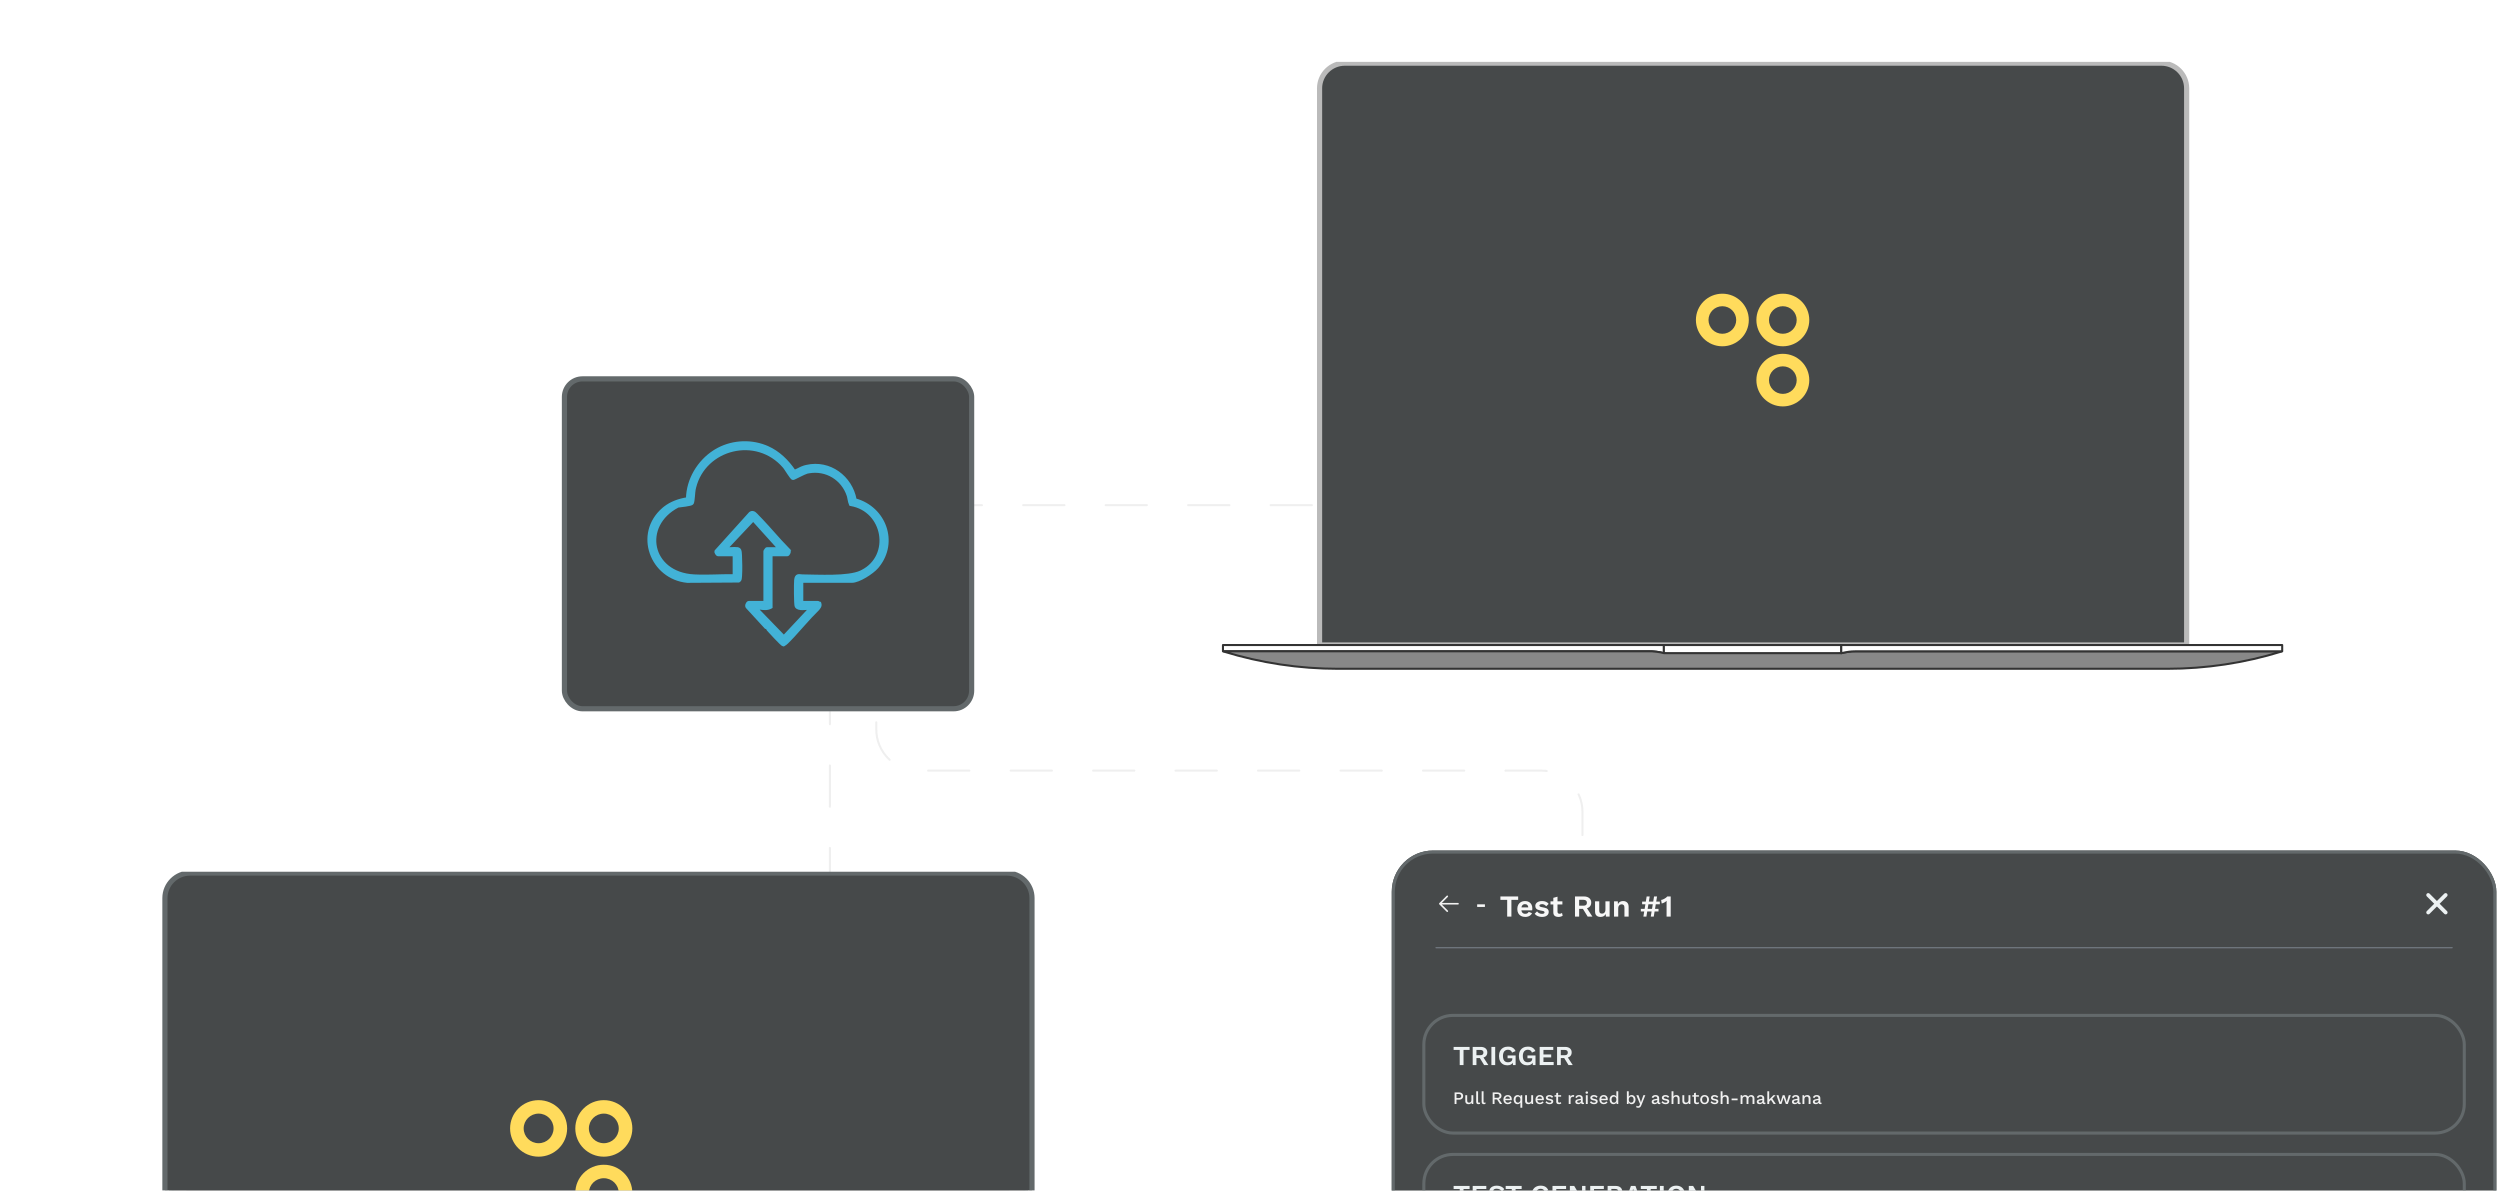 <svg width="485" height="231" viewBox="0 0 485 231" fill="none" xmlns="http://www.w3.org/2000/svg">
<g opacity="0.8">
<path d="M182.5 98H256.5M161 132.5V178M307 226V157.5C307 153.082 303.418 149.5 299 149.5H192.5H178C173.582 149.5 170 145.918 170 141.5V132.5" stroke="#EBEBEB" stroke-width="0.4" stroke-linecap="round" stroke-dasharray="8 8"/>
<g clip-path="url(#clip0_5566_22812)" filter="url(#filter0_d_5566_22812)">
<path d="M262.105 9.42H418.101C420.768 9.42 422.932 11.577 422.932 14.236V121.12H257.273V14.236C257.273 11.577 259.437 9.42 262.105 9.42Z" fill="#181C1D" stroke="#A9A9A9" stroke-linecap="round" stroke-linejoin="round"/>
<path d="M260.888 8.252H419.316C422.016 8.252 424.21 10.439 424.21 13.132V121.12H255.996V13.132C255.996 10.439 258.19 8.252 260.89 8.252H260.888Z" fill="#181C1D" stroke="#A9A9A9" stroke-linecap="round" stroke-linejoin="round"/>
<g clip-path="url(#clip1_5566_22812)">
<path d="M419.838 12.259H260.172V112.118H419.838V12.259Z" fill="#181C1D"/>
<path fill-rule="evenodd" clip-rule="evenodd" d="M345.87 55.406C344.386 55.406 343.182 56.603 343.182 58.079C343.182 59.555 344.386 60.752 345.87 60.752C347.355 60.752 348.559 59.555 348.559 58.079C348.559 56.603 347.355 55.406 345.87 55.406ZM340.738 58.079C340.738 55.261 343.036 52.977 345.87 52.977C348.705 52.977 351.002 55.261 351.002 58.079C351.002 60.897 348.705 63.181 345.87 63.181C343.036 63.181 340.738 60.897 340.738 58.079Z" fill="#FFD233"/>
<path fill-rule="evenodd" clip-rule="evenodd" d="M334.138 55.406C332.653 55.406 331.45 56.603 331.45 58.079C331.45 59.555 332.653 60.752 334.138 60.752C335.623 60.752 336.826 59.555 336.826 58.079C336.826 56.603 335.623 55.406 334.138 55.406ZM329.006 58.079C329.006 55.261 331.304 52.977 334.138 52.977C336.972 52.977 339.27 55.261 339.27 58.079C339.27 60.897 336.972 63.181 334.138 63.181C331.304 63.181 329.006 60.897 329.006 58.079Z" fill="#FFD233"/>
<path fill-rule="evenodd" clip-rule="evenodd" d="M345.87 67.069C344.386 67.069 343.182 68.266 343.182 69.742C343.182 71.218 344.386 72.415 345.87 72.415C347.355 72.415 348.559 71.218 348.559 69.742C348.559 68.266 347.355 67.069 345.87 67.069ZM340.738 69.742C340.738 66.924 343.036 64.64 345.87 64.64C348.705 64.64 351.002 66.924 351.002 69.742C351.002 72.56 348.705 74.844 345.87 74.844C343.036 74.844 340.738 72.56 340.738 69.742Z" fill="#FFD233"/>
</g>
<path d="M237.254 121.138V122.356H320.091C320.908 122.356 321.718 122.472 322.513 122.662C322.606 122.684 322.7 122.705 322.796 122.722V121.14H237.254V121.138Z" fill="white" stroke="black" stroke-width="0.4" stroke-linecap="round" stroke-linejoin="round"/>
<path d="M357.206 121.138V122.72C356.854 122.785 356.495 122.818 356.133 122.818H323.864C323.505 122.818 323.145 122.785 322.791 122.72V121.138H357.203H357.206Z" fill="white" stroke="black" stroke-width="0.4" stroke-linecap="round" stroke-linejoin="round"/>
<path d="M320.52 122.356C320.52 122.356 322.039 122.46 322.798 122.712H357.215C357.215 122.712 358.227 122.46 359.24 122.356H442.593C442.62 122.356 442.628 122.397 442.6 122.404C435.423 124.62 427.953 125.745 420.439 125.745H259.571C252.058 125.745 244.587 124.617 237.41 122.404C237.382 122.397 237.39 122.356 237.418 122.356H320.518" fill="#6A6A6A"/>
<path d="M320.52 122.356C320.52 122.356 322.039 122.46 322.798 122.712H357.215C357.215 122.712 358.227 122.46 359.24 122.356H442.593C442.62 122.356 442.628 122.397 442.6 122.404C435.423 124.62 427.953 125.745 420.439 125.745H259.571C252.058 125.745 244.587 124.617 237.41 122.404C237.382 122.397 237.39 122.356 237.418 122.356H320.518" stroke="black" stroke-width="0.4" stroke-linecap="round" stroke-linejoin="round"/>
<path d="M442.747 121.138V122.356H359.91C359.093 122.356 358.283 122.472 357.489 122.662C357.395 122.684 357.301 122.705 357.205 122.722V121.14H442.747V121.138Z" fill="white" stroke="black" stroke-width="0.4" stroke-linecap="round" stroke-linejoin="round"/>
</g>
<g clip-path="url(#clip2_5566_22812)" filter="url(#filter1_d_5566_22812)">
<path d="M38.105 166.415H194.101C196.768 166.415 198.932 168.562 198.932 171.208V277.566H33.273V171.208C33.273 168.562 35.437 166.415 38.105 166.415Z" fill="#181C1D" stroke="#3C4446" stroke-linecap="round" stroke-linejoin="round"/>
<path d="M36.887 165.252H195.315C198.015 165.252 200.209 167.429 200.209 170.108V277.565H31.995V170.108C31.995 167.429 34.189 165.252 36.889 165.252H36.887Z" fill="#181C1D" stroke="#3C4446" stroke-linecap="round" stroke-linejoin="round"/>
<path d="M195.837 172.223H36.171V271.591H195.837V172.223Z" fill="#181C1D"/>
<path fill-rule="evenodd" clip-rule="evenodd" d="M117.141 211.92C115.54 211.92 114.242 213.206 114.242 214.792C114.242 216.379 115.54 217.664 117.141 217.664C118.742 217.664 120.04 216.379 120.04 214.792C120.04 213.206 118.742 211.92 117.141 211.92ZM111.607 214.792C111.607 211.764 114.085 209.31 117.141 209.31C120.197 209.31 122.675 211.764 122.675 214.792C122.675 217.821 120.197 220.275 117.141 220.275C114.085 220.275 111.607 217.821 111.607 214.792Z" fill="#FFD233"/>
<path fill-rule="evenodd" clip-rule="evenodd" d="M104.491 211.92C102.89 211.92 101.592 213.206 101.592 214.792C101.592 216.379 102.89 217.664 104.491 217.664C106.091 217.664 107.389 216.379 107.389 214.792C107.389 213.206 106.091 211.92 104.491 211.92ZM98.957 214.792C98.957 211.764 101.434 209.31 104.491 209.31C107.547 209.31 110.024 211.764 110.024 214.792C110.024 217.821 107.547 220.275 104.491 220.275C101.434 220.275 98.957 217.821 98.957 214.792Z" fill="#FFD233"/>
<path fill-rule="evenodd" clip-rule="evenodd" d="M117.141 224.454C115.54 224.454 114.242 225.74 114.242 227.326C114.242 228.912 115.54 230.198 117.141 230.198C118.742 230.198 120.04 228.912 120.04 227.326C120.04 225.74 118.742 224.454 117.141 224.454ZM111.607 227.326C111.607 224.298 114.085 221.843 117.141 221.843C120.197 221.843 122.675 224.298 122.675 227.326C122.675 230.354 120.197 232.809 117.141 232.809C114.085 232.809 111.607 230.354 111.607 227.326Z" fill="#FFD233"/>
</g>
<g clip-path="url(#clip3_5566_22812)">
<rect width="214.297" height="198.328" transform="translate(270 165)" fill="#181C1D"/>
<path d="M283.011 175.326C283.011 175.369 282.995 175.41 282.965 175.44C282.935 175.47 282.894 175.486 282.851 175.486H279.718L280.885 176.653C280.9 176.668 280.912 176.686 280.92 176.705C280.928 176.724 280.932 176.745 280.932 176.766C280.932 176.787 280.928 176.808 280.92 176.827C280.912 176.847 280.9 176.865 280.885 176.879C280.87 176.894 280.852 176.906 280.833 176.914C280.814 176.922 280.793 176.926 280.772 176.926C280.751 176.926 280.73 176.922 280.711 176.914C280.691 176.906 280.673 176.894 280.659 176.879L279.219 175.44C279.204 175.425 279.192 175.407 279.184 175.388C279.176 175.368 279.172 175.347 279.172 175.326C279.172 175.305 279.176 175.285 279.184 175.265C279.192 175.246 279.204 175.228 279.219 175.213L280.659 173.773C280.689 173.743 280.729 173.727 280.772 173.727C280.814 173.727 280.855 173.743 280.885 173.773C280.915 173.803 280.932 173.844 280.932 173.887C280.932 173.929 280.915 173.97 280.885 174L279.718 175.166H282.851C282.894 175.166 282.935 175.183 282.965 175.213C282.995 175.243 283.011 175.284 283.011 175.326Z" fill="#EDEDED"/>
<path d="M288.075 175.444V175.947H286.569V175.444H288.075Z" fill="#F5F5F5"/>
<path d="M294.522 173.913V174.571H293.212V177.826H292.393V174.571H291.077V173.913H294.522ZM295.898 177.885C295.586 177.885 295.313 177.824 295.08 177.702C294.851 177.579 294.673 177.403 294.546 177.174C294.42 176.945 294.357 176.668 294.357 176.344C294.357 176.02 294.42 175.743 294.546 175.514C294.673 175.285 294.849 175.109 295.074 174.986C295.303 174.864 295.564 174.802 295.857 174.802C296.157 174.802 296.412 174.864 296.622 174.986C296.831 175.105 296.991 175.269 297.102 175.478C297.213 175.684 297.268 175.919 297.268 176.184C297.268 176.263 297.266 176.338 297.262 176.409C297.258 176.48 297.252 176.544 297.244 176.599H294.878V176.036H296.888L296.497 176.178C296.497 175.929 296.44 175.737 296.325 175.603C296.214 175.468 296.056 175.401 295.851 175.401C295.701 175.401 295.57 175.437 295.459 175.508C295.353 175.579 295.272 175.686 295.216 175.828C295.161 175.966 295.133 176.142 295.133 176.356C295.133 176.565 295.163 176.739 295.222 176.878C295.286 177.012 295.373 177.113 295.483 177.18C295.598 177.247 295.734 177.281 295.892 177.281C296.066 177.281 296.207 177.247 296.313 177.18C296.42 177.113 296.503 177.02 296.562 176.901L297.209 177.15C297.145 177.304 297.048 177.437 296.918 177.548C296.792 177.658 296.639 177.743 296.461 177.802C296.288 177.858 296.1 177.885 295.898 177.885ZM299.142 177.885C298.842 177.885 298.567 177.832 298.318 177.725C298.073 177.619 297.873 177.468 297.719 177.275L298.187 176.8C298.282 176.943 298.409 177.059 298.567 177.15C298.725 177.241 298.913 177.287 299.13 177.287C299.284 177.287 299.407 177.265 299.498 177.221C299.593 177.174 299.64 177.101 299.64 177.002C299.64 176.939 299.618 176.885 299.575 176.842C299.531 176.795 299.444 176.757 299.314 176.729L298.792 176.623C298.448 176.551 298.203 176.445 298.057 176.302C297.915 176.156 297.844 175.968 297.844 175.739C297.844 175.577 297.891 175.425 297.986 175.283C298.085 175.14 298.231 175.026 298.425 174.939C298.618 174.848 298.859 174.802 299.148 174.802C299.444 174.802 299.701 174.85 299.919 174.945C300.14 175.036 300.314 175.172 300.441 175.354L299.954 175.828C299.867 175.69 299.753 175.585 299.61 175.514C299.472 175.439 299.326 175.401 299.172 175.401C299.061 175.401 298.966 175.413 298.887 175.437C298.808 175.46 298.749 175.494 298.709 175.538C298.67 175.577 298.65 175.628 298.65 175.692C298.65 175.755 298.678 175.81 298.733 175.858C298.788 175.901 298.889 175.939 299.035 175.97L299.64 176.095C299.933 176.154 300.142 176.255 300.269 176.397C300.395 176.536 300.458 176.704 300.458 176.901C300.458 177.091 300.407 177.261 300.304 177.411C300.205 177.557 300.057 177.674 299.859 177.761C299.666 177.844 299.427 177.885 299.142 177.885ZM302.156 173.954V176.86C302.156 177.002 302.191 177.107 302.262 177.174C302.337 177.237 302.438 177.269 302.565 177.269C302.663 177.269 302.75 177.255 302.825 177.227C302.901 177.196 302.968 177.154 303.027 177.103L303.158 177.642C303.063 177.717 302.944 177.777 302.802 177.82C302.659 177.864 302.509 177.885 302.351 177.885C302.154 177.885 301.978 177.856 301.823 177.797C301.673 177.737 301.555 177.642 301.468 177.512C301.385 177.381 301.343 177.208 301.343 176.99V174.18L302.156 173.954ZM303.104 174.862V175.466H300.798V174.862H303.104ZM307.274 173.913C307.717 173.913 308.065 174.02 308.318 174.233C308.571 174.447 308.697 174.733 308.697 175.093C308.697 175.476 308.571 175.771 308.318 175.976C308.065 176.178 307.719 176.279 307.28 176.279L307.197 176.326H306.355V177.826H305.549V173.913H307.274ZM307.18 175.704C307.409 175.704 307.579 175.658 307.689 175.567C307.804 175.472 307.861 175.328 307.861 175.134C307.861 174.941 307.804 174.798 307.689 174.707C307.579 174.613 307.409 174.565 307.18 174.565H306.355V175.704H307.18ZM307.66 175.875L308.929 177.826H308.01L306.96 176.113L307.66 175.875ZM310.487 177.885C310.289 177.885 310.112 177.85 309.953 177.779C309.795 177.708 309.669 177.595 309.574 177.441C309.483 177.283 309.438 177.079 309.438 176.83V174.862H310.25V176.634C310.25 176.864 310.297 177.024 310.392 177.115C310.487 177.202 310.623 177.245 310.801 177.245C310.884 177.245 310.965 177.231 311.044 177.204C311.123 177.172 311.193 177.125 311.252 177.061C311.315 176.998 311.365 176.917 311.4 176.818C311.436 176.715 311.454 176.595 311.454 176.457V174.862H312.266V177.826H311.542L311.513 177.31C311.414 177.508 311.278 177.654 311.104 177.749C310.934 177.84 310.728 177.885 310.487 177.885ZM313.121 177.826V174.862H313.85L313.897 175.751L313.797 175.656C313.844 175.462 313.919 175.302 314.022 175.176C314.125 175.049 314.249 174.956 314.395 174.897C314.546 174.834 314.71 174.802 314.887 174.802C315.093 174.802 315.275 174.842 315.433 174.921C315.595 175 315.721 175.121 315.812 175.283C315.907 175.441 315.955 175.64 315.955 175.881V177.826H315.142V176.113C315.142 175.86 315.093 175.686 314.994 175.591C314.895 175.492 314.767 175.443 314.609 175.443C314.498 175.443 314.389 175.47 314.283 175.526C314.18 175.577 314.095 175.662 314.028 175.781C313.965 175.899 313.933 176.057 313.933 176.255V177.826H313.121ZM321.468 173.913L320.827 177.826H320.246L320.887 173.913H321.468ZM321.752 176.314V176.824H318.319V176.314H321.752ZM320.039 173.913L319.398 177.826H318.817L319.452 173.913H320.039ZM322.007 174.909V175.425H318.574V174.909H322.007ZM323.317 177.826V175.348C323.317 175.257 323.317 175.164 323.317 175.069C323.321 174.97 323.325 174.87 323.329 174.767C323.194 174.889 323.044 174.996 322.878 175.087C322.712 175.178 322.542 175.241 322.368 175.277L322.262 174.589C322.353 174.581 322.453 174.555 322.564 174.512C322.679 174.464 322.793 174.409 322.908 174.346C323.027 174.279 323.133 174.209 323.228 174.138C323.327 174.063 323.402 173.988 323.453 173.913H324.117V177.826H323.317Z" fill="#F5F5F5"/>
<path d="M474.451 173.637L471.073 177.015" stroke="#E7EDEF" stroke-width="0.751" stroke-linecap="round" stroke-linejoin="round"/>
<path d="M474.451 177.015L471.073 173.637" stroke="#E7EDEF" stroke-width="0.751" stroke-linecap="round" stroke-linejoin="round"/>
<line x1="278.532" y1="183.839" x2="475.765" y2="183.839" stroke="#4A525B" stroke-width="0.213"/>
<line x1="278.532" y1="183.839" x2="475.765" y2="183.839" stroke="#4A525B" stroke-width="0.213"/>
<rect x="276.225" y="196.989" width="201.846" height="22.823" rx="5.633" stroke="#3C4446" stroke-width="0.593"/>
<path d="M285.102 203.099V203.692H283.923V206.621H283.186V203.692H282.001V203.099H285.102ZM287.256 203.099C287.655 203.099 287.968 203.195 288.196 203.387C288.423 203.579 288.537 203.837 288.537 204.161C288.537 204.506 288.423 204.771 288.196 204.956C287.968 205.138 287.657 205.228 287.262 205.228L287.187 205.271H286.429V206.621H285.704V203.099H287.256ZM287.171 204.711C287.377 204.711 287.53 204.67 287.63 204.588C287.733 204.503 287.785 204.373 287.785 204.198C287.785 204.024 287.733 203.896 287.63 203.814C287.53 203.729 287.377 203.686 287.171 203.686H286.429V204.711H287.171ZM287.603 204.865L288.745 206.621H287.918L286.974 205.079L287.603 204.865ZM290.067 203.099V206.621H289.331V203.099H290.067ZM292.429 206.674C292.105 206.674 291.82 206.603 291.575 206.461C291.333 206.319 291.144 206.112 291.009 205.842C290.874 205.572 290.806 205.246 290.806 204.865C290.806 204.488 290.877 204.165 291.02 203.894C291.162 203.62 291.363 203.41 291.623 203.265C291.886 203.119 292.19 203.046 292.535 203.046C292.916 203.046 293.224 203.117 293.458 203.259C293.693 203.398 293.88 203.615 294.019 203.91L293.336 204.204C293.279 204.015 293.181 203.877 293.042 203.788C292.907 203.695 292.74 203.649 292.541 203.649C292.341 203.649 292.169 203.697 292.023 203.793C291.877 203.885 291.765 204.022 291.687 204.204C291.609 204.382 291.569 204.6 291.569 204.86C291.569 205.127 291.607 205.353 291.681 205.538C291.756 205.719 291.866 205.856 292.012 205.949C292.162 206.038 292.345 206.082 292.562 206.082C292.679 206.082 292.788 206.068 292.887 206.039C292.991 206.011 293.08 205.968 293.154 205.911C293.229 205.854 293.288 205.782 293.33 205.693C293.373 205.604 293.394 205.5 293.394 205.383V205.303H292.471V204.764H294.029V206.621H293.512L293.458 205.853L293.586 205.943C293.508 206.178 293.369 206.36 293.17 206.488C292.975 206.612 292.727 206.674 292.429 206.674ZM296.285 206.674C295.961 206.674 295.676 206.603 295.431 206.461C295.189 206.319 295.001 206.112 294.865 205.842C294.73 205.572 294.663 205.246 294.663 204.865C294.663 204.488 294.734 204.165 294.876 203.894C295.018 203.62 295.219 203.41 295.479 203.265C295.742 203.119 296.046 203.046 296.391 203.046C296.772 203.046 297.08 203.117 297.315 203.259C297.549 203.398 297.736 203.615 297.875 203.91L297.192 204.204C297.135 204.015 297.037 203.877 296.898 203.788C296.763 203.695 296.596 203.649 296.397 203.649C296.198 203.649 296.025 203.697 295.879 203.793C295.733 203.885 295.621 204.022 295.543 204.204C295.465 204.382 295.426 204.6 295.426 204.86C295.426 205.127 295.463 205.353 295.538 205.538C295.612 205.719 295.723 205.856 295.869 205.949C296.018 206.038 296.201 206.082 296.418 206.082C296.536 206.082 296.644 206.068 296.744 206.039C296.847 206.011 296.936 205.968 297.01 205.911C297.085 205.854 297.144 205.782 297.187 205.693C297.229 205.604 297.251 205.5 297.251 205.383V205.303H296.327V204.764H297.886V206.621H297.368L297.315 205.853L297.443 205.943C297.364 206.178 297.226 206.36 297.027 206.488C296.831 206.612 296.584 206.674 296.285 206.674ZM298.695 206.621V203.099H301.336V203.692H299.431V204.567H300.931V205.132H299.431V206.029H301.411V206.621H298.695ZM303.625 203.099C304.023 203.099 304.336 203.195 304.564 203.387C304.791 203.579 304.905 203.837 304.905 204.161C304.905 204.506 304.791 204.771 304.564 204.956C304.336 205.138 304.025 205.228 303.63 205.228L303.555 205.271H302.797V206.621H302.072V203.099H303.625ZM303.539 204.711C303.745 204.711 303.898 204.67 303.998 204.588C304.101 204.503 304.153 204.373 304.153 204.198C304.153 204.024 304.101 203.896 303.998 203.814C303.898 203.729 303.745 203.686 303.539 203.686H302.797V204.711H303.539ZM303.971 204.865L305.113 206.621H304.286L303.342 205.079L303.971 204.865Z" fill="#E7EDEF"/>
<path d="M283.059 211.926C283.22 211.926 283.359 211.955 283.475 212.012C283.593 212.068 283.686 212.149 283.752 212.254C283.818 212.359 283.851 212.485 283.851 212.633C283.851 212.778 283.818 212.905 283.752 213.012C283.686 213.116 283.593 213.197 283.475 213.254C283.359 213.311 283.22 213.339 283.059 213.339H282.557V214.179H282.192V211.926H283.059ZM283.001 213.025C283.162 213.025 283.281 212.992 283.356 212.926C283.433 212.858 283.472 212.76 283.472 212.633C283.472 212.503 283.433 212.405 283.356 212.339C283.281 212.271 283.162 212.237 283.001 212.237H282.557V213.025H283.001ZM284.888 214.213C284.776 214.213 284.673 214.192 284.577 214.151C284.484 214.11 284.409 214.044 284.352 213.953C284.295 213.862 284.267 213.744 284.267 213.599V212.472H284.632V213.506C284.632 213.661 284.665 213.768 284.731 213.827C284.797 213.884 284.889 213.913 285.007 213.913C285.064 213.913 285.119 213.903 285.171 213.885C285.226 213.865 285.275 213.834 285.318 213.793C285.361 213.75 285.394 213.695 285.417 213.629C285.442 213.563 285.454 213.486 285.454 213.397V212.472H285.82V214.179H285.499L285.482 213.902C285.423 214.009 285.343 214.088 285.243 214.138C285.143 214.188 285.024 214.213 284.888 214.213ZM286.745 211.704V213.701C286.745 213.785 286.76 213.843 286.789 213.875C286.819 213.907 286.868 213.923 286.936 213.923C286.977 213.923 287.011 213.92 287.039 213.916C287.068 213.909 287.105 213.898 287.148 213.882L287.107 214.155C287.068 214.173 287.024 214.187 286.974 214.196C286.924 214.207 286.874 214.213 286.824 214.213C286.671 214.213 286.558 214.174 286.486 214.097C286.415 214.017 286.38 213.895 286.38 213.732V211.704H286.745ZM287.808 211.704V213.701C287.808 213.785 287.823 213.843 287.853 213.875C287.882 213.907 287.931 213.923 287.999 213.923C288.04 213.923 288.074 213.92 288.102 213.916C288.131 213.909 288.168 213.898 288.211 213.882L288.17 214.155C288.131 214.173 288.087 214.187 288.037 214.196C287.987 214.207 287.937 214.213 287.887 214.213C287.734 214.213 287.622 214.174 287.549 214.097C287.478 214.017 287.443 213.895 287.443 213.732V211.704H287.808ZM290.496 211.926C290.737 211.926 290.928 211.987 291.069 212.107C291.212 212.228 291.284 212.39 291.284 212.595C291.284 212.807 291.212 212.971 291.069 213.087C290.928 213.2 290.737 213.257 290.496 213.257L290.461 213.278H289.939V214.179H289.578V211.926H290.496ZM290.468 212.974C290.616 212.974 290.725 212.944 290.796 212.885C290.869 212.824 290.905 212.731 290.905 212.605C290.905 212.483 290.869 212.39 290.796 212.329C290.725 212.268 290.616 212.237 290.468 212.237H289.939V212.974H290.468ZM290.683 213.049L291.417 214.179H290.997L290.369 213.192L290.683 213.049ZM292.524 214.213C292.353 214.213 292.203 214.178 292.073 214.107C291.943 214.037 291.842 213.935 291.769 213.803C291.699 213.669 291.663 213.51 291.663 213.325C291.663 213.141 291.699 212.983 291.769 212.851C291.842 212.717 291.942 212.614 292.07 212.544C292.197 212.473 292.341 212.438 292.503 212.438C292.669 212.438 292.81 212.472 292.926 212.541C293.042 212.609 293.131 212.702 293.192 212.82C293.254 212.939 293.285 213.073 293.285 213.223C293.285 213.264 293.283 213.303 293.281 213.339C293.279 213.376 293.275 213.407 293.271 213.435H291.899V213.155H293.111L292.93 213.209C292.93 213.055 292.891 212.936 292.814 212.855C292.736 212.77 292.63 212.728 292.496 212.728C292.398 212.728 292.313 212.751 292.24 212.797C292.167 212.842 292.112 212.91 292.073 213.001C292.034 213.09 292.015 213.199 292.015 213.329C292.015 213.456 292.035 213.564 292.076 213.653C292.117 213.742 292.175 213.809 292.25 213.854C292.326 213.9 292.414 213.923 292.517 213.923C292.63 213.923 292.723 213.901 292.793 213.858C292.864 213.815 292.919 213.754 292.96 213.677L293.25 213.814C293.209 213.895 293.154 213.967 293.083 214.029C293.015 214.088 292.933 214.133 292.837 214.165C292.742 214.197 292.637 214.213 292.524 214.213ZM294.954 214.895V213.68L295.005 213.728C294.989 213.828 294.952 213.915 294.892 213.988C294.836 214.06 294.764 214.116 294.677 214.155C294.593 214.193 294.501 214.213 294.401 214.213C294.26 214.213 294.133 214.178 294.019 214.107C293.905 214.037 293.814 213.935 293.746 213.803C293.68 213.669 293.647 213.509 293.647 213.322C293.647 213.136 293.682 212.976 293.753 212.844C293.823 212.712 293.918 212.612 294.036 212.544C294.154 212.473 294.284 212.438 294.425 212.438C294.525 212.438 294.616 212.459 294.698 212.5C294.782 212.538 294.851 212.594 294.906 212.667C294.963 212.737 295.001 212.822 295.019 212.919L294.968 212.936L294.995 212.472H295.319V214.895H294.954ZM294.479 213.916C294.575 213.916 294.658 213.892 294.729 213.844C294.799 213.796 294.854 213.728 294.892 213.639C294.933 213.548 294.954 213.442 294.954 213.319C294.954 213.191 294.935 213.084 294.896 212.998C294.857 212.911 294.803 212.845 294.732 212.8C294.662 212.754 294.58 212.732 294.486 212.732C294.338 212.732 294.222 212.785 294.138 212.892C294.054 212.997 294.012 213.141 294.012 213.325C294.012 213.51 294.053 213.654 294.135 213.759C294.217 213.864 294.332 213.916 294.479 213.916ZM296.493 214.213C296.381 214.213 296.278 214.192 296.182 214.151C296.089 214.11 296.014 214.044 295.957 213.953C295.9 213.862 295.872 213.744 295.872 213.599V212.472H296.237V213.506C296.237 213.661 296.27 213.768 296.336 213.827C296.402 213.884 296.494 213.913 296.612 213.913C296.669 213.913 296.724 213.903 296.776 213.885C296.831 213.865 296.88 213.834 296.923 213.793C296.966 213.75 296.999 213.695 297.022 213.629C297.047 213.563 297.059 213.486 297.059 213.397V212.472H297.425V214.179H297.104L297.087 213.902C297.028 214.009 296.948 214.088 296.848 214.138C296.748 214.188 296.629 214.213 296.493 214.213ZM298.746 214.213C298.575 214.213 298.425 214.178 298.295 214.107C298.166 214.037 298.065 213.935 297.992 213.803C297.921 213.669 297.886 213.51 297.886 213.325C297.886 213.141 297.921 212.983 297.992 212.851C298.065 212.717 298.165 212.614 298.292 212.544C298.419 212.473 298.564 212.438 298.725 212.438C298.892 212.438 299.033 212.472 299.149 212.541C299.265 212.609 299.353 212.702 299.415 212.82C299.476 212.939 299.507 213.073 299.507 213.223C299.507 213.264 299.506 213.303 299.504 213.339C299.501 213.376 299.498 213.407 299.493 213.435H298.121V213.155H299.333L299.152 213.209C299.152 213.055 299.113 212.936 299.036 212.855C298.959 212.77 298.853 212.728 298.719 212.728C298.621 212.728 298.536 212.751 298.463 212.797C298.39 212.842 298.334 212.91 298.295 213.001C298.257 213.09 298.237 213.199 298.237 213.329C298.237 213.456 298.258 213.564 298.299 213.653C298.34 213.742 298.398 213.809 298.473 213.854C298.548 213.9 298.637 213.923 298.739 213.923C298.853 213.923 298.945 213.901 299.016 213.858C299.086 213.815 299.142 213.754 299.183 213.677L299.473 213.814C299.432 213.895 299.376 213.967 299.306 214.029C299.237 214.088 299.156 214.133 299.06 214.165C298.964 214.197 298.86 214.213 298.746 214.213ZM300.617 214.213C300.446 214.213 300.29 214.18 300.149 214.114C300.008 214.048 299.897 213.955 299.815 213.834L300.067 213.616C300.117 213.709 300.189 213.784 300.282 213.841C300.378 213.895 300.491 213.923 300.623 213.923C300.728 213.923 300.811 213.905 300.873 213.868C300.934 213.832 300.965 213.781 300.965 213.715C300.965 213.671 300.95 213.634 300.92 213.602C300.893 213.568 300.84 213.542 300.76 213.523L300.402 213.448C300.22 213.412 300.09 213.354 300.013 213.274C299.935 213.192 299.897 213.089 299.897 212.964C299.897 212.87 299.924 212.784 299.978 212.704C300.033 212.625 300.113 212.561 300.217 212.513C300.324 212.463 300.452 212.438 300.6 212.438C300.77 212.438 300.916 212.469 301.036 212.53C301.157 212.589 301.249 212.675 301.313 212.786L301.06 212.998C301.017 212.907 300.953 212.84 300.869 212.797C300.785 212.751 300.697 212.728 300.606 212.728C300.534 212.728 300.471 212.737 300.419 212.756C300.366 212.774 300.327 212.799 300.299 212.831C300.272 212.862 300.258 212.9 300.258 212.943C300.258 212.989 300.275 213.029 300.309 213.063C300.344 213.097 300.405 213.123 300.494 213.141L300.883 213.223C301.047 213.255 301.162 213.31 301.228 213.387C301.296 213.462 301.33 213.554 301.33 213.663C301.33 213.773 301.301 213.869 301.245 213.953C301.188 214.035 301.106 214.099 300.999 214.145C300.892 214.19 300.765 214.213 300.617 214.213ZM302.273 211.971V213.667C302.273 213.751 302.294 213.812 302.338 213.851C302.383 213.89 302.444 213.909 302.519 213.909C302.58 213.909 302.634 213.9 302.679 213.882C302.725 213.861 302.767 213.834 302.805 213.8L302.887 214.066C302.835 214.112 302.77 214.148 302.693 214.175C302.618 214.2 302.533 214.213 302.44 214.213C302.342 214.213 302.252 214.197 302.17 214.165C302.089 214.133 302.025 214.082 301.979 214.011C301.934 213.939 301.91 213.844 301.908 213.728V212.073L302.273 211.971ZM302.86 212.472V212.759H301.58V212.472H302.86ZM304.331 214.179V212.472H304.641L304.676 212.779C304.721 212.668 304.788 212.584 304.877 212.527C304.968 212.468 305.079 212.438 305.211 212.438C305.246 212.438 305.28 212.442 305.314 212.448C305.348 212.453 305.376 212.461 305.399 212.472L305.348 212.793C305.323 212.784 305.294 212.777 305.263 212.773C305.233 212.766 305.192 212.762 305.14 212.762C305.069 212.762 305 212.782 304.932 212.82C304.863 212.857 304.806 212.913 304.761 212.988C304.718 213.063 304.696 213.158 304.696 213.274V214.179H304.331ZM306.694 213.083C306.694 212.969 306.662 212.882 306.598 212.82C306.537 212.757 306.451 212.725 306.342 212.725C306.24 212.725 306.152 212.749 306.079 212.797C306.007 212.844 305.953 212.922 305.919 213.029L305.612 212.899C305.655 212.76 305.739 212.649 305.864 212.564C305.992 212.48 306.156 212.438 306.356 212.438C306.492 212.438 306.613 212.461 306.718 212.506C306.822 212.55 306.904 212.616 306.963 212.704C307.025 212.793 307.055 212.907 307.055 213.046V213.807C307.055 213.891 307.098 213.933 307.182 213.933C307.223 213.933 307.263 213.927 307.301 213.916L307.281 214.168C307.228 214.193 307.162 214.206 307.083 214.206C307.01 214.206 306.944 214.193 306.885 214.168C306.828 214.141 306.782 214.101 306.748 214.049C306.716 213.994 306.701 213.927 306.701 213.848V213.824L306.776 213.82C306.755 213.909 306.713 213.983 306.649 214.042C306.586 214.099 306.512 214.142 306.428 214.172C306.343 214.199 306.258 214.213 306.172 214.213C306.065 214.213 305.968 214.196 305.881 214.162C305.797 214.128 305.73 214.076 305.68 214.008C305.632 213.938 305.608 213.851 305.608 213.749C305.608 213.621 305.649 213.517 305.731 213.435C305.815 213.353 305.934 213.297 306.086 213.267L306.748 213.138L306.745 213.394L306.264 213.493C306.168 213.511 306.096 213.537 306.049 213.571C306.001 213.605 305.977 213.655 305.977 213.721C305.977 213.785 306.001 213.836 306.049 213.875C306.099 213.911 306.165 213.93 306.247 213.93C306.304 213.93 306.358 213.923 306.41 213.909C306.465 213.895 306.514 213.874 306.557 213.844C306.6 213.812 306.633 213.773 306.656 213.725C306.681 213.675 306.694 213.616 306.694 213.547V213.083ZM307.838 212.186C307.758 212.186 307.697 212.166 307.654 212.128C307.613 212.087 307.592 212.03 307.592 211.957C307.592 211.884 307.613 211.828 307.654 211.79C307.697 211.751 307.758 211.732 307.838 211.732C307.915 211.732 307.975 211.751 308.016 211.79C308.059 211.828 308.08 211.884 308.08 211.957C308.08 212.03 308.059 212.087 308.016 212.128C307.975 212.166 307.915 212.186 307.838 212.186ZM308.019 212.472V214.179H307.654V212.472H308.019ZM309.239 214.213C309.068 214.213 308.912 214.18 308.771 214.114C308.63 214.048 308.519 213.955 308.437 213.834L308.689 213.616C308.739 213.709 308.811 213.784 308.904 213.841C309 213.895 309.114 213.923 309.246 213.923C309.35 213.923 309.433 213.905 309.495 213.868C309.556 213.832 309.587 213.781 309.587 213.715C309.587 213.671 309.572 213.634 309.543 213.602C309.515 213.568 309.462 213.542 309.382 213.523L309.024 213.448C308.842 213.412 308.712 213.354 308.635 213.274C308.557 213.192 308.519 213.089 308.519 212.964C308.519 212.87 308.546 212.784 308.601 212.704C308.655 212.625 308.735 212.561 308.839 212.513C308.946 212.463 309.074 212.438 309.222 212.438C309.392 212.438 309.538 212.469 309.659 212.53C309.779 212.589 309.871 212.675 309.935 212.786L309.682 212.998C309.639 212.907 309.575 212.84 309.491 212.797C309.407 212.751 309.32 212.728 309.229 212.728C309.156 212.728 309.093 212.737 309.041 212.756C308.988 212.774 308.949 212.799 308.921 212.831C308.894 212.862 308.88 212.9 308.88 212.943C308.88 212.989 308.897 213.029 308.932 213.063C308.966 213.097 309.027 213.123 309.116 213.141L309.505 213.223C309.669 213.255 309.784 213.31 309.85 213.387C309.918 213.462 309.952 213.554 309.952 213.663C309.952 213.773 309.924 213.869 309.867 213.953C309.81 214.035 309.728 214.099 309.621 214.145C309.514 214.19 309.387 214.213 309.239 214.213ZM311.144 214.213C310.974 214.213 310.823 214.178 310.694 214.107C310.564 214.037 310.463 213.935 310.39 213.803C310.319 213.669 310.284 213.51 310.284 213.325C310.284 213.141 310.319 212.983 310.39 212.851C310.463 212.717 310.563 212.614 310.69 212.544C310.818 212.473 310.962 212.438 311.124 212.438C311.29 212.438 311.431 212.472 311.547 212.541C311.663 212.609 311.752 212.702 311.813 212.82C311.875 212.939 311.905 213.073 311.905 213.223C311.905 213.264 311.904 213.303 311.902 213.339C311.9 213.376 311.896 213.407 311.892 213.435H310.52V213.155H311.731L311.55 213.209C311.55 213.055 311.512 212.936 311.434 212.855C311.357 212.77 311.251 212.728 311.117 212.728C311.019 212.728 310.934 212.751 310.861 212.797C310.788 212.842 310.732 212.91 310.694 213.001C310.655 213.09 310.636 213.199 310.636 213.329C310.636 213.456 310.656 213.564 310.697 213.653C310.738 213.742 310.796 213.809 310.871 213.854C310.946 213.9 311.035 213.923 311.137 213.923C311.251 213.923 311.343 213.901 311.414 213.858C311.484 213.815 311.54 213.754 311.581 213.677L311.871 213.814C311.83 213.895 311.774 213.967 311.704 214.029C311.636 214.088 311.554 214.133 311.458 214.165C311.363 214.197 311.258 214.213 311.144 214.213ZM313.022 214.213C312.881 214.213 312.752 214.178 312.636 214.107C312.522 214.037 312.432 213.935 312.366 213.803C312.3 213.671 312.267 213.513 312.267 213.329C312.267 213.138 312.303 212.976 312.373 212.844C312.444 212.712 312.538 212.612 312.657 212.544C312.775 212.473 312.905 212.438 313.046 212.438C313.191 212.438 313.314 212.478 313.414 212.558C313.514 212.637 313.581 212.741 313.616 212.868L313.575 212.906V211.704H313.94V214.179H313.616L313.588 213.715L313.636 213.718C313.62 213.82 313.583 213.909 313.523 213.984C313.464 214.057 313.39 214.114 313.302 214.155C313.215 214.193 313.122 214.213 313.022 214.213ZM313.1 213.919C313.198 213.919 313.282 213.894 313.353 213.844C313.423 213.794 313.478 213.724 313.517 213.633C313.555 213.542 313.575 213.432 313.575 213.305C313.575 213.187 313.555 213.085 313.517 213.001C313.478 212.915 313.423 212.849 313.353 212.803C313.285 212.758 313.205 212.735 313.114 212.735C312.961 212.735 312.843 212.787 312.759 212.892C312.675 212.997 312.633 213.141 312.633 213.325C312.633 213.51 312.674 213.655 312.756 213.762C312.837 213.867 312.952 213.919 313.1 213.919ZM316.531 214.213C316.431 214.213 316.338 214.193 316.254 214.155C316.172 214.116 316.103 214.063 316.046 213.994C315.989 213.924 315.947 213.845 315.92 213.759L315.964 213.701L315.937 214.179H315.616V211.704H315.981V212.902L315.94 212.844C315.983 212.726 316.057 212.629 316.162 212.554C316.267 212.477 316.393 212.438 316.541 212.438C316.677 212.438 316.803 212.473 316.916 212.544C317.032 212.614 317.123 212.716 317.189 212.848C317.255 212.98 317.288 213.14 317.288 213.329C317.288 213.513 317.254 213.671 317.186 213.803C317.12 213.935 317.029 214.037 316.913 214.107C316.799 214.178 316.672 214.213 316.531 214.213ZM316.452 213.919C316.6 213.919 316.715 213.867 316.797 213.762C316.881 213.655 316.923 213.51 316.923 213.325C316.923 213.141 316.882 212.997 316.8 212.892C316.718 212.787 316.603 212.735 316.456 212.735C316.36 212.735 316.277 212.76 316.206 212.81C316.136 212.858 316.08 212.926 316.039 213.015C316.001 213.104 315.981 213.209 315.981 213.332C315.981 213.453 316.001 213.558 316.039 213.646C316.078 213.733 316.132 213.8 316.203 213.848C316.276 213.895 316.359 213.919 316.452 213.919ZM319.191 212.472L318.443 214.38C318.393 214.512 318.339 214.617 318.279 214.694C318.223 214.771 318.157 214.827 318.081 214.861C318.006 214.895 317.919 214.912 317.819 214.912C317.737 214.912 317.661 214.901 317.59 214.878C317.522 214.858 317.461 214.829 317.409 214.793L317.498 214.51C317.541 214.546 317.587 214.573 317.634 214.592C317.684 214.61 317.738 214.619 317.795 214.619C317.856 214.619 317.911 214.602 317.959 214.568C318.009 214.536 318.053 214.471 318.092 214.373L318.167 214.189L317.986 213.766L317.453 212.472H317.863L318.242 213.544L318.341 213.865L318.453 213.513L318.812 212.472H319.191ZM321.515 213.083C321.515 212.969 321.483 212.882 321.419 212.82C321.358 212.757 321.273 212.725 321.163 212.725C321.061 212.725 320.973 212.749 320.901 212.797C320.828 212.844 320.774 212.922 320.74 213.029L320.433 212.899C320.476 212.76 320.561 212.649 320.686 212.564C320.813 212.48 320.977 212.438 321.177 212.438C321.314 212.438 321.434 212.461 321.539 212.506C321.644 212.55 321.725 212.616 321.785 212.704C321.846 212.793 321.877 212.907 321.877 213.046V213.807C321.877 213.891 321.919 213.933 322.003 213.933C322.044 213.933 322.084 213.927 322.122 213.916L322.102 214.168C322.05 214.193 321.984 214.206 321.904 214.206C321.831 214.206 321.765 214.193 321.706 214.168C321.649 214.141 321.604 214.101 321.57 214.049C321.538 213.994 321.522 213.927 321.522 213.848V213.824L321.597 213.82C321.576 213.909 321.534 213.983 321.471 214.042C321.407 214.099 321.333 214.142 321.249 214.172C321.165 214.199 321.079 214.213 320.993 214.213C320.886 214.213 320.789 214.196 320.703 214.162C320.619 214.128 320.551 214.076 320.501 214.008C320.454 213.938 320.43 213.851 320.43 213.749C320.43 213.621 320.471 213.517 320.553 213.435C320.637 213.353 320.755 213.297 320.907 213.267L321.57 213.138L321.566 213.394L321.085 213.493C320.989 213.511 320.918 213.537 320.87 213.571C320.822 213.605 320.798 213.655 320.798 213.721C320.798 213.785 320.822 213.836 320.87 213.875C320.92 213.911 320.986 213.93 321.068 213.93C321.125 213.93 321.179 213.923 321.232 213.909C321.286 213.895 321.335 213.874 321.378 213.844C321.422 213.812 321.455 213.773 321.477 213.725C321.502 213.675 321.515 213.616 321.515 213.547V213.083ZM323.123 214.213C322.953 214.213 322.797 214.18 322.656 214.114C322.515 214.048 322.403 213.955 322.321 213.834L322.574 213.616C322.624 213.709 322.696 213.784 322.789 213.841C322.885 213.895 322.998 213.923 323.13 213.923C323.235 213.923 323.318 213.905 323.379 213.868C323.441 213.832 323.472 213.781 323.472 213.715C323.472 213.671 323.457 213.634 323.427 213.602C323.4 213.568 323.346 213.542 323.267 213.523L322.908 213.448C322.726 213.412 322.597 213.354 322.519 213.274C322.442 213.192 322.403 213.089 322.403 212.964C322.403 212.87 322.431 212.784 322.485 212.704C322.54 212.625 322.62 212.561 322.724 212.513C322.831 212.463 322.959 212.438 323.106 212.438C323.277 212.438 323.423 212.469 323.543 212.53C323.664 212.589 323.756 212.675 323.82 212.786L323.567 212.998C323.524 212.907 323.46 212.84 323.376 212.797C323.292 212.751 323.204 212.728 323.113 212.728C323.04 212.728 322.978 212.737 322.926 212.756C322.873 212.774 322.833 212.799 322.806 212.831C322.779 212.862 322.765 212.9 322.765 212.943C322.765 212.989 322.782 213.029 322.816 213.063C322.85 213.097 322.912 213.123 323.001 213.141L323.39 213.223C323.554 213.255 323.668 213.31 323.734 213.387C323.803 213.462 323.837 213.554 323.837 213.663C323.837 213.773 323.808 213.869 323.751 213.953C323.695 214.035 323.613 214.099 323.506 214.145C323.399 214.19 323.271 214.213 323.123 214.213ZM324.281 214.179V211.704H324.647V212.745C324.704 212.638 324.78 212.561 324.875 212.513C324.973 212.463 325.081 212.438 325.2 212.438C325.32 212.438 325.428 212.462 325.524 212.51C325.622 212.555 325.699 212.625 325.756 212.718C325.813 212.811 325.841 212.93 325.841 213.073V214.179H325.476V213.189C325.476 213.021 325.441 212.903 325.37 212.837C325.302 212.771 325.215 212.738 325.111 212.738C325.038 212.738 324.965 212.757 324.892 212.793C324.822 212.827 324.763 212.884 324.715 212.964C324.669 213.041 324.647 213.146 324.647 213.278V214.179H324.281ZM327.002 214.213C326.89 214.213 326.787 214.192 326.691 214.151C326.598 214.11 326.523 214.044 326.466 213.953C326.409 213.862 326.381 213.744 326.381 213.599V212.472H326.746V213.506C326.746 213.661 326.779 213.768 326.845 213.827C326.911 213.884 327.003 213.913 327.121 213.913C327.178 213.913 327.233 213.903 327.285 213.885C327.34 213.865 327.389 213.834 327.432 213.793C327.475 213.75 327.508 213.695 327.531 213.629C327.556 213.563 327.569 213.486 327.569 213.397V212.472H327.934V214.179H327.613L327.596 213.902C327.537 214.009 327.457 214.088 327.357 214.138C327.257 214.188 327.138 214.213 327.002 214.213ZM329.002 211.971V213.667C329.002 213.751 329.024 213.812 329.067 213.851C329.113 213.89 329.173 213.909 329.248 213.909C329.31 213.909 329.363 213.9 329.409 213.882C329.454 213.861 329.496 213.834 329.535 213.8L329.617 214.066C329.564 214.112 329.5 214.148 329.422 214.175C329.347 214.2 329.263 214.213 329.17 214.213C329.072 214.213 328.982 214.197 328.9 214.165C328.818 214.133 328.754 214.082 328.709 214.011C328.663 213.939 328.64 213.844 328.637 213.728V212.073L329.002 211.971ZM329.589 212.472V212.759H328.31V212.472H329.589ZM330.691 212.438C330.857 212.438 331.004 212.473 331.132 212.544C331.259 212.614 331.358 212.717 331.428 212.851C331.501 212.983 331.538 213.141 331.538 213.325C331.538 213.51 331.501 213.669 331.428 213.803C331.358 213.935 331.259 214.037 331.132 214.107C331.004 214.178 330.857 214.213 330.691 214.213C330.525 214.213 330.378 214.178 330.251 214.107C330.124 214.037 330.023 213.935 329.951 213.803C329.878 213.669 329.841 213.51 329.841 213.325C329.841 213.141 329.878 212.983 329.951 212.851C330.023 212.717 330.124 212.614 330.251 212.544C330.378 212.473 330.525 212.438 330.691 212.438ZM330.691 212.725C330.589 212.725 330.501 212.749 330.428 212.797C330.358 212.842 330.303 212.909 330.265 212.998C330.226 213.087 330.207 213.196 330.207 213.325C330.207 213.453 330.226 213.562 330.265 213.653C330.303 213.742 330.358 213.81 330.428 213.858C330.501 213.903 330.589 213.926 330.691 213.926C330.794 213.926 330.88 213.903 330.951 213.858C331.021 213.81 331.076 213.742 331.114 213.653C331.153 213.562 331.172 213.453 331.172 213.325C331.172 213.196 331.153 213.087 331.114 212.998C331.076 212.909 331.021 212.842 330.951 212.797C330.88 212.749 330.794 212.725 330.691 212.725ZM332.645 214.213C332.475 214.213 332.319 214.18 332.178 214.114C332.037 214.048 331.925 213.955 331.843 213.834L332.096 213.616C332.146 213.709 332.218 213.784 332.311 213.841C332.407 213.895 332.52 213.923 332.652 213.923C332.757 213.923 332.84 213.905 332.901 213.868C332.963 213.832 332.994 213.781 332.994 213.715C332.994 213.671 332.979 213.634 332.949 213.602C332.922 213.568 332.868 213.542 332.789 213.523L332.43 213.448C332.248 213.412 332.119 213.354 332.041 213.274C331.964 213.192 331.925 213.089 331.925 212.964C331.925 212.87 331.953 212.784 332.007 212.704C332.062 212.625 332.142 212.561 332.246 212.513C332.353 212.463 332.481 212.438 332.628 212.438C332.799 212.438 332.945 212.469 333.065 212.53C333.186 212.589 333.278 212.675 333.342 212.786L333.089 212.998C333.046 212.907 332.982 212.84 332.898 212.797C332.814 212.751 332.726 212.728 332.635 212.728C332.562 212.728 332.5 212.737 332.448 212.756C332.395 212.774 332.355 212.799 332.328 212.831C332.301 212.862 332.287 212.9 332.287 212.943C332.287 212.989 332.304 213.029 332.338 213.063C332.372 213.097 332.434 213.123 332.523 213.141L332.912 213.223C333.076 213.255 333.19 213.31 333.256 213.387C333.325 213.462 333.359 213.554 333.359 213.663C333.359 213.773 333.33 213.869 333.273 213.953C333.217 214.035 333.135 214.099 333.028 214.145C332.921 214.19 332.793 214.213 332.645 214.213ZM333.803 214.179V211.704H334.169V212.745C334.226 212.638 334.302 212.561 334.397 212.513C334.495 212.463 334.603 212.438 334.722 212.438C334.842 212.438 334.95 212.462 335.046 212.51C335.144 212.555 335.221 212.625 335.278 212.718C335.335 212.811 335.363 212.93 335.363 213.073V214.179H334.998V213.189C334.998 213.021 334.963 212.903 334.892 212.837C334.824 212.771 334.737 212.738 334.633 212.738C334.56 212.738 334.487 212.757 334.414 212.793C334.344 212.827 334.285 212.884 334.237 212.964C334.191 213.041 334.169 213.146 334.169 213.278V214.179H333.803ZM337.094 213.11V213.448H335.93V213.11H337.094ZM337.673 214.179V212.472H337.997L338.014 212.759C338.073 212.65 338.152 212.569 338.25 212.517C338.35 212.464 338.456 212.438 338.567 212.438C338.69 212.438 338.803 212.467 338.905 212.523C339.01 212.578 339.088 212.661 339.14 212.773C339.177 212.698 339.227 212.635 339.291 212.585C339.354 212.535 339.425 212.498 339.502 212.476C339.58 212.451 339.656 212.438 339.731 212.438C339.84 212.438 339.942 212.461 340.038 212.506C340.134 212.552 340.211 212.621 340.27 212.715C340.329 212.808 340.359 212.927 340.359 213.073V214.179H339.994V213.131C339.994 212.992 339.961 212.892 339.895 212.831C339.829 212.769 339.745 212.738 339.642 212.738C339.562 212.738 339.489 212.758 339.42 212.797C339.354 212.835 339.301 212.893 339.26 212.971C339.219 213.046 339.198 213.139 339.198 213.25V214.179H338.833V213.131C338.833 212.992 338.8 212.892 338.734 212.831C338.668 212.769 338.584 212.738 338.482 212.738C338.414 212.738 338.345 212.757 338.277 212.793C338.209 212.829 338.152 212.886 338.106 212.964C338.061 213.041 338.038 213.143 338.038 213.271V214.179H337.673ZM341.899 213.083C341.899 212.969 341.867 212.882 341.803 212.82C341.742 212.757 341.656 212.725 341.547 212.725C341.445 212.725 341.357 212.749 341.284 212.797C341.212 212.844 341.158 212.922 341.124 213.029L340.817 212.899C340.86 212.76 340.944 212.649 341.069 212.564C341.197 212.48 341.361 212.438 341.561 212.438C341.697 212.438 341.818 212.461 341.923 212.506C342.027 212.55 342.109 212.616 342.168 212.704C342.23 212.793 342.261 212.907 342.261 213.046V213.807C342.261 213.891 342.303 213.933 342.387 213.933C342.428 213.933 342.468 213.927 342.506 213.916L342.486 214.168C342.433 214.193 342.367 214.206 342.288 214.206C342.215 214.206 342.149 214.193 342.09 214.168C342.033 214.141 341.988 214.101 341.953 214.049C341.922 213.994 341.906 213.927 341.906 213.848V213.824L341.981 213.82C341.96 213.909 341.918 213.983 341.854 214.042C341.791 214.099 341.717 214.142 341.633 214.172C341.548 214.199 341.463 214.213 341.377 214.213C341.27 214.213 341.173 214.196 341.087 214.162C341.002 214.128 340.935 214.076 340.885 214.008C340.837 213.938 340.813 213.851 340.813 213.749C340.813 213.621 340.854 213.517 340.936 213.435C341.021 213.353 341.139 213.297 341.291 213.267L341.953 213.138L341.95 213.394L341.469 213.493C341.373 213.511 341.302 213.537 341.254 213.571C341.206 213.605 341.182 213.655 341.182 213.721C341.182 213.785 341.206 213.836 341.254 213.875C341.304 213.911 341.37 213.93 341.452 213.93C341.509 213.93 341.563 213.923 341.616 213.909C341.67 213.895 341.719 213.874 341.762 213.844C341.805 213.812 341.838 213.773 341.861 213.725C341.886 213.675 341.899 213.616 341.899 213.547V213.083ZM344.47 212.472L343.709 213.25L343.63 213.305L343.094 213.861L343.091 213.445L344.036 212.472H344.47ZM343.224 211.704V214.179H342.859V211.704H343.224ZM343.753 213.046L344.511 214.179H344.087L343.48 213.254L343.753 213.046ZM347.019 212.472H347.415L346.842 214.179H346.442L346.012 212.913L345.606 214.179H345.207L344.637 212.472H345.029L345.419 213.82L345.842 212.472H346.207L346.63 213.82L347.019 212.472ZM348.721 213.083C348.721 212.969 348.689 212.882 348.626 212.82C348.564 212.757 348.479 212.725 348.37 212.725C348.267 212.725 348.18 212.749 348.107 212.797C348.034 212.844 347.981 212.922 347.946 213.029L347.639 212.899C347.683 212.76 347.767 212.649 347.892 212.564C348.019 212.48 348.183 212.438 348.383 212.438C348.52 212.438 348.64 212.461 348.745 212.506C348.85 212.55 348.932 212.616 348.991 212.704C349.052 212.793 349.083 212.907 349.083 213.046V213.807C349.083 213.891 349.125 213.933 349.209 213.933C349.25 213.933 349.29 213.927 349.329 213.916L349.308 214.168C349.256 214.193 349.19 214.206 349.11 214.206C349.037 214.206 348.971 214.193 348.912 214.168C348.855 214.141 348.81 214.101 348.776 214.049C348.744 213.994 348.728 213.927 348.728 213.848V213.824L348.803 213.82C348.783 213.909 348.74 213.983 348.677 214.042C348.613 214.099 348.539 214.142 348.455 214.172C348.371 214.199 348.285 214.213 348.199 214.213C348.092 214.213 347.995 214.196 347.909 214.162C347.825 214.128 347.758 214.076 347.708 214.008C347.66 213.938 347.636 213.851 347.636 213.749C347.636 213.621 347.677 213.517 347.759 213.435C347.843 213.353 347.961 213.297 348.114 213.267L348.776 213.138L348.772 213.394L348.291 213.493C348.196 213.511 348.124 213.537 348.076 213.571C348.028 213.605 348.004 213.655 348.004 213.721C348.004 213.785 348.028 213.836 348.076 213.875C348.126 213.911 348.192 213.93 348.274 213.93C348.331 213.93 348.386 213.923 348.438 213.909C348.492 213.895 348.541 213.874 348.585 213.844C348.628 213.812 348.661 213.773 348.684 213.725C348.709 213.675 348.721 213.616 348.721 213.547V213.083ZM349.681 214.179V212.472H350.005L350.029 212.916L349.982 212.868C350.013 212.77 350.059 212.69 350.118 212.626C350.18 212.56 350.251 212.512 350.333 212.483C350.417 212.453 350.506 212.438 350.599 212.438C350.72 212.438 350.828 212.462 350.924 212.51C351.021 212.555 351.099 212.625 351.156 212.718C351.212 212.811 351.241 212.93 351.241 213.073V214.179H350.876V213.186C350.876 213.017 350.84 212.901 350.77 212.837C350.702 212.771 350.615 212.738 350.511 212.738C350.435 212.738 350.363 212.757 350.292 212.793C350.222 212.827 350.162 212.883 350.115 212.96C350.069 213.038 350.046 213.141 350.046 213.271V214.179H349.681ZM352.781 213.083C352.781 212.969 352.749 212.882 352.685 212.82C352.624 212.757 352.538 212.725 352.429 212.725C352.327 212.725 352.239 212.749 352.166 212.797C352.093 212.844 352.04 212.922 352.006 213.029L351.699 212.899C351.742 212.76 351.826 212.649 351.951 212.564C352.079 212.48 352.242 212.438 352.443 212.438C352.579 212.438 352.7 212.461 352.804 212.506C352.909 212.55 352.991 212.616 353.05 212.704C353.112 212.793 353.142 212.907 353.142 213.046V213.807C353.142 213.891 353.184 213.933 353.269 213.933C353.31 213.933 353.349 213.927 353.388 213.916L353.368 214.168C353.315 214.193 353.249 214.206 353.17 214.206C353.097 214.206 353.031 214.193 352.972 214.168C352.915 214.141 352.869 214.101 352.835 214.049C352.803 213.994 352.787 213.927 352.787 213.848V213.824L352.862 213.82C352.842 213.909 352.8 213.983 352.736 214.042C352.673 214.099 352.599 214.142 352.514 214.172C352.43 214.199 352.345 214.213 352.258 214.213C352.151 214.213 352.055 214.196 351.968 214.162C351.884 214.128 351.817 214.076 351.767 214.008C351.719 213.938 351.695 213.851 351.695 213.749C351.695 213.621 351.736 213.517 351.818 213.435C351.902 213.353 352.021 213.297 352.173 213.267L352.835 213.138L352.832 213.394L352.351 213.493C352.255 213.511 352.183 213.537 352.136 213.571C352.088 213.605 352.064 213.655 352.064 213.721C352.064 213.785 352.088 213.836 352.136 213.875C352.186 213.911 352.252 213.93 352.333 213.93C352.39 213.93 352.445 213.923 352.497 213.909C352.552 213.895 352.601 213.874 352.644 213.844C352.687 213.812 352.72 213.773 352.743 213.725C352.768 213.675 352.781 213.616 352.781 213.547V213.083Z" fill="#EDEDED"/>
<rect x="276.225" y="223.961" width="201.846" height="37.19" rx="5.633" stroke="#3C4446" stroke-width="0.593"/>
<path d="M285.102 230.072V230.664H283.923V233.594H283.186V230.664H282.001V230.072H285.102ZM285.704 233.594V230.072H288.345V230.664H286.44V231.539H287.939V232.105H286.44V233.001H288.42V233.594H285.704ZM290.366 230.019C290.687 230.019 290.968 230.074 291.21 230.184C291.451 230.294 291.658 230.458 291.829 230.675L291.418 231.15C291.272 230.965 291.112 230.83 290.937 230.744C290.767 230.655 290.567 230.611 290.34 230.611C290.19 230.611 290.066 230.63 289.966 230.67C289.87 230.709 289.799 230.76 289.753 230.824C289.71 230.888 289.689 230.959 289.689 231.038C289.689 231.134 289.726 231.216 289.801 231.283C289.875 231.347 290.004 231.401 290.185 231.443L290.841 231.593C291.19 231.671 291.439 231.788 291.588 231.945C291.741 232.098 291.818 232.297 291.818 232.543C291.818 232.774 291.757 232.973 291.636 233.14C291.515 233.304 291.346 233.43 291.129 233.519C290.912 233.604 290.663 233.647 290.382 233.647C290.137 233.647 289.911 233.619 289.705 233.562C289.502 233.501 289.321 233.419 289.16 233.316C289 233.213 288.867 233.094 288.76 232.959L289.176 232.462C289.258 232.576 289.36 232.678 289.481 232.767C289.602 232.856 289.739 232.927 289.891 232.98C290.048 233.03 290.212 233.055 290.382 233.055C290.528 233.055 290.651 233.039 290.751 233.007C290.854 232.971 290.93 232.923 290.98 232.863C291.033 232.799 291.06 232.722 291.06 232.633C291.06 232.541 291.028 232.462 290.964 232.398C290.904 232.331 290.79 232.279 290.623 232.244L289.907 232.084C289.701 232.034 289.523 231.97 289.374 231.892C289.228 231.81 289.116 231.707 289.038 231.582C288.963 231.454 288.926 231.303 288.926 231.128C288.926 230.919 288.983 230.73 289.096 230.563C289.21 230.396 289.374 230.264 289.587 230.168C289.804 230.068 290.064 230.019 290.366 230.019ZM295.201 230.072V230.664H294.022V233.594H293.285V230.664H292.101V230.072H295.201ZM298.77 233.647C298.447 233.647 298.162 233.576 297.917 233.434C297.675 233.291 297.486 233.085 297.351 232.815C297.216 232.544 297.148 232.219 297.148 231.838C297.148 231.461 297.219 231.137 297.362 230.867C297.504 230.593 297.705 230.383 297.965 230.237C298.228 230.091 298.532 230.019 298.877 230.019C299.258 230.019 299.566 230.09 299.8 230.232C300.035 230.371 300.222 230.588 300.361 230.883L299.678 231.176C299.621 230.988 299.523 230.849 299.384 230.76C299.249 230.668 299.082 230.621 298.883 230.621C298.683 230.621 298.511 230.67 298.365 230.766C298.219 230.858 298.107 230.995 298.029 231.176C297.95 231.354 297.911 231.573 297.911 231.833C297.911 232.1 297.949 232.326 298.023 232.511C298.098 232.692 298.208 232.829 298.354 232.921C298.504 233.01 298.687 233.055 298.904 233.055C299.021 233.055 299.13 233.041 299.229 233.012C299.333 232.984 299.421 232.941 299.496 232.884C299.571 232.827 299.63 232.754 299.672 232.665C299.715 232.576 299.736 232.473 299.736 232.356V232.276H298.813V231.737H300.371V233.594H299.854L299.8 232.825L299.928 232.916C299.85 233.151 299.711 233.332 299.512 233.46C299.317 233.585 299.069 233.647 298.77 233.647ZM301.181 233.594V230.072H303.822V230.664H301.917V231.539H303.416V232.105H301.917V233.001H303.897V233.594H301.181ZM307.583 230.072V233.594H306.74L305.507 231.523L305.203 230.947H305.198L305.219 231.555V233.594H304.557V230.072H305.395L306.628 232.137L306.932 232.719H306.943L306.921 232.11V230.072H307.583ZM308.502 233.594V230.072H311.144V230.664H309.239V231.539H310.738V232.105H309.239V233.001H311.218V233.594H308.502ZM313.432 230.072C313.83 230.072 314.143 230.168 314.371 230.36C314.599 230.552 314.713 230.81 314.713 231.134C314.713 231.479 314.599 231.744 314.371 231.929C314.143 232.11 313.832 232.201 313.437 232.201L313.362 232.244H312.605V233.594H311.879V230.072H313.432ZM313.346 231.683C313.553 231.683 313.706 231.642 313.805 231.561C313.909 231.475 313.96 231.345 313.96 231.171C313.96 230.997 313.909 230.869 313.805 230.787C313.706 230.702 313.553 230.659 313.346 230.659H312.605V231.683H313.346ZM313.779 231.838L314.921 233.594H314.094L313.149 232.052L313.779 231.838ZM318.564 233.594H317.801L317.507 232.735H316.157L315.864 233.594H315.111L316.397 230.072H317.278L318.564 233.594ZM316.322 232.19H317.342L316.829 230.654L316.322 232.19ZM321.418 230.072V230.664H320.239V233.594H319.502V230.664H318.318V230.072H321.418ZM322.756 230.072V233.594H322.02V230.072H322.756ZM325.193 230.019C325.541 230.019 325.842 230.091 326.094 230.237C326.347 230.383 326.541 230.591 326.676 230.862C326.815 231.132 326.884 231.456 326.884 231.833C326.884 232.21 326.815 232.534 326.676 232.804C326.541 233.074 326.347 233.282 326.094 233.428C325.842 233.574 325.541 233.647 325.193 233.647C324.844 233.647 324.542 233.574 324.285 233.428C324.033 233.282 323.837 233.074 323.698 232.804C323.563 232.534 323.496 232.21 323.496 231.833C323.496 231.456 323.563 231.132 323.698 230.862C323.837 230.591 324.033 230.383 324.285 230.237C324.542 230.091 324.844 230.019 325.193 230.019ZM325.193 230.621C324.993 230.621 324.824 230.668 324.686 230.76C324.547 230.853 324.44 230.99 324.366 231.171C324.294 231.349 324.259 231.57 324.259 231.833C324.259 232.093 324.294 232.313 324.366 232.494C324.44 232.676 324.547 232.813 324.686 232.905C324.824 232.998 324.993 233.044 325.193 233.044C325.388 233.044 325.555 232.998 325.694 232.905C325.833 232.813 325.938 232.676 326.009 232.494C326.084 232.313 326.121 232.093 326.121 231.833C326.121 231.57 326.084 231.349 326.009 231.171C325.938 230.99 325.833 230.853 325.694 230.76C325.555 230.668 325.388 230.621 325.193 230.621ZM330.653 230.072V233.594H329.81L328.577 231.523L328.273 230.947H328.267L328.289 231.555V233.594H327.627V230.072H328.465L329.697 232.137L330.002 232.719H330.012L329.991 232.11V230.072H330.653Z" fill="#E7EDEF"/>
</g>
<rect x="270.296" y="165.296" width="213.704" height="162.306" rx="7.704" stroke="#3C4446" stroke-width="0.593"/>
<rect x="109.5" y="73.5" width="79" height="64" rx="3.5" fill="#181C1D"/>
<rect x="109.5" y="73.5" width="79" height="64" rx="3.5" stroke="#3C4446"/>
<path d="M138.819 87.343C141.693 85.624 145.306 85.324 148.449 86.529L148.902 86.716C151.091 87.682 152.833 89.393 154.136 91.323C154.418 91.225 154.688 91.091 154.972 90.947C155.296 90.783 155.639 90.609 156.017 90.501L156.46 90.387C160.991 89.353 165.152 92.504 165.984 96.895C171.709 98.489 174.175 105.166 170.381 109.875L170.194 110.1C169.738 110.63 168.854 111.317 167.921 111.871C167.452 112.149 166.966 112.397 166.508 112.576C166.053 112.754 165.611 112.869 165.237 112.869H155.639V116.685C155.639 116.729 155.625 116.764 155.615 116.783L155.614 116.784H158.664C158.709 116.784 158.746 116.799 158.761 116.805C158.78 116.812 158.797 116.822 158.811 116.829C158.837 116.844 158.869 116.863 158.893 116.877C158.919 116.893 158.942 116.907 158.961 116.916L158.979 116.925L159.102 116.942L159.141 117.061C159.227 117.325 159.188 117.545 159.092 117.737C159.005 117.912 158.862 118.075 158.76 118.209L158.751 118.221L158.74 118.231C157.782 119.16 156.885 120.153 155.992 121.158C155.323 121.911 154.656 122.67 153.969 123.409L153.274 124.14C152.956 124.467 152.543 124.935 152.085 125.177L152.033 125.204L151.975 125.199C151.905 125.193 151.844 125.157 151.812 125.138C151.771 125.112 151.726 125.078 151.68 125.04C151.586 124.964 151.47 124.858 151.342 124.735C151.085 124.489 150.764 124.159 150.443 123.82C150.126 123.485 149.8 123.132 149.53 122.839L148.958 122.218C148.882 122.137 148.848 122.055 148.828 121.985C148.819 121.955 148.813 121.923 148.809 121.905C148.804 121.884 148.801 121.874 148.799 121.868C148.798 121.868 148.797 121.866 148.791 121.863C148.769 121.851 148.715 121.831 148.594 121.815L148.521 121.807L148.471 121.752L144.938 117.906V117.905C144.834 117.819 144.785 117.705 144.771 117.593C144.757 117.472 144.78 117.348 144.816 117.243C144.853 117.137 144.908 117.035 144.973 116.955C145.005 116.915 145.045 116.876 145.09 116.846C145.134 116.816 145.197 116.786 145.273 116.786H148.299V106.976C148.299 106.933 148.312 106.899 148.315 106.891C148.321 106.876 148.328 106.862 148.334 106.852C148.345 106.83 148.36 106.806 148.374 106.783C148.403 106.737 148.442 106.682 148.479 106.63C148.517 106.578 148.557 106.526 148.591 106.486C148.607 106.467 148.625 106.447 148.641 106.431C148.648 106.423 148.659 106.412 148.673 106.401C148.68 106.396 148.692 106.388 148.707 106.38C148.718 106.374 148.754 106.355 148.804 106.355H150.971L146.12 100.975L141.029 106.377C141.281 106.377 141.555 106.361 141.838 106.344C142.248 106.318 142.681 106.295 143.049 106.349L143.056 106.346L143.12 106.357C143.25 106.381 143.359 106.434 143.445 106.513C143.53 106.59 143.585 106.684 143.621 106.777C143.69 106.956 143.702 107.166 143.715 107.312L143.749 107.795C143.81 108.882 143.832 110.62 143.759 111.688L143.714 112.161C143.702 112.255 143.688 112.375 143.643 112.484C143.591 112.606 143.504 112.708 143.363 112.785L143.319 112.81H143.269L133.344 112.873H133.333L133.323 112.872C126.33 112.19 123.018 103.529 128.65 98.669L128.906 98.459C130.162 97.472 131.71 96.929 133.279 96.676C133.36 93.013 135.445 89.502 138.544 87.514L138.819 87.343ZM152.064 90.617C146.767 84.425 136.719 86.946 134.84 94.595L134.757 94.963C134.697 95.252 134.661 95.805 134.611 96.358C134.587 96.629 134.56 96.897 134.524 97.12C134.507 97.232 134.487 97.336 134.463 97.426C134.452 97.469 134.438 97.512 134.423 97.553L134.368 97.667C134.335 97.72 134.289 97.755 134.255 97.776C134.218 97.8 134.175 97.82 134.133 97.837C134.048 97.871 133.941 97.902 133.825 97.931C133.592 97.988 133.294 98.041 132.991 98.087C132.414 98.175 131.8 98.241 131.544 98.272C127.977 100.128 126.654 103.364 127.254 106.171C127.855 108.984 130.4 111.424 134.691 111.636L135.641 111.669C136.593 111.689 137.552 111.673 138.515 111.649C139.772 111.619 141.037 111.576 142.288 111.588L142.337 111.551V107.714H139.312C139.24 107.714 139.184 107.68 139.16 107.664C139.129 107.644 139.1 107.618 139.075 107.594C139.025 107.544 138.975 107.481 138.932 107.414C138.888 107.348 138.846 107.27 138.82 107.191C138.797 107.122 138.771 107.01 138.816 106.902L138.83 106.871L138.853 106.846L145.47 99.506L145.483 99.49L145.5 99.478C145.666 99.356 145.84 99.306 146.014 99.323C146.182 99.34 146.329 99.416 146.452 99.506C146.576 99.596 146.689 99.71 146.789 99.817L147.067 100.117L147.833 100.909C148.59 101.709 149.324 102.534 150.057 103.356C151.035 104.454 152.009 105.549 153.033 106.587H153.032C153.14 106.673 153.191 106.791 153.204 106.905C153.218 107.026 153.195 107.151 153.159 107.256C153.123 107.362 153.068 107.463 153.003 107.543C152.971 107.583 152.932 107.623 152.887 107.653C152.843 107.683 152.779 107.714 152.702 107.714H149.677V117.821L149.573 117.879C148.883 118.261 148.171 118.174 147.488 118.071L146.974 118.145L152.069 123.395L157.042 118.078L157.032 118.08C156.882 118.086 156.679 118.108 156.435 118.13C156.196 118.151 155.927 118.171 155.667 118.169C155.409 118.167 155.144 118.144 154.92 118.072C154.724 118.01 154.537 117.902 154.421 117.722L154.376 117.64C154.354 117.593 154.341 117.535 154.332 117.484C154.322 117.429 154.313 117.362 154.305 117.288C154.289 117.139 154.275 116.948 154.265 116.73C154.243 116.296 154.231 115.745 154.226 115.187C154.215 114.075 154.231 112.914 154.262 112.584L154.286 112.38C154.315 112.188 154.359 112.034 154.423 111.914C154.514 111.741 154.646 111.64 154.811 111.6C154.956 111.564 155.117 111.579 155.26 111.595C155.337 111.603 155.414 111.613 155.493 111.62L155.742 111.634L158.394 111.688C159.392 111.708 160.474 111.719 161.545 111.694C162.614 111.669 163.664 111.608 164.601 111.482C165.539 111.356 166.35 111.167 166.946 110.893L167.227 110.757C172.982 107.814 171.516 99.072 165.051 97.973L164.947 97.955L164.902 97.86C164.767 97.572 164.703 97.267 164.649 96.981C164.608 96.76 164.574 96.553 164.523 96.356L164.467 96.161C163.408 92.959 160.276 91.026 156.9 91.63L156.573 91.696C156.453 91.724 156.241 91.809 155.972 91.933C155.708 92.053 155.407 92.202 155.116 92.348C154.828 92.492 154.548 92.633 154.333 92.736C154.226 92.788 154.13 92.831 154.056 92.861C154.019 92.876 153.982 92.89 153.95 92.899C153.934 92.904 153.915 92.908 153.896 92.911C153.88 92.913 153.844 92.918 153.804 92.909V92.908C153.748 92.896 153.702 92.867 153.672 92.845C153.638 92.82 153.605 92.79 153.574 92.759C153.512 92.696 153.443 92.613 153.372 92.52C153.229 92.335 153.063 92.091 152.897 91.842C152.814 91.716 152.73 91.588 152.648 91.464C152.567 91.34 152.488 91.219 152.414 91.108C152.339 90.996 152.271 90.896 152.212 90.812L152.064 90.617Z" fill="#139FCD" stroke="#139FCD" stroke-width="0.4"/>
</g>
<defs>
<filter id="filter0_d_5566_22812" x="225" y="0" width="230" height="142" filterUnits="userSpaceOnUse" color-interpolation-filters="sRGB">
<feFlood flood-opacity="0" result="BackgroundImageFix"/>
<feColorMatrix in="SourceAlpha" type="matrix" values="0 0 0 0 0 0 0 0 0 0 0 0 0 0 0 0 0 0 127 0" result="hardAlpha"/>
<feOffset dy="4"/>
<feGaussianBlur stdDeviation="6"/>
<feComposite in2="hardAlpha" operator="out"/>
<feColorMatrix type="matrix" values="0 0 0 0 0 0 0 0 0 0 0 0 0 0 0 0 0 0 0.25 0"/>
<feBlend mode="normal" in2="BackgroundImageFix" result="effect1_dropShadow_5566_22812"/>
<feBlend mode="normal" in="SourceGraphic" in2="effect1_dropShadow_5566_22812" result="shape"/>
</filter>
<filter id="filter1_d_5566_22812" x="0.64" y="156.76" width="230.72" height="142.14" filterUnits="userSpaceOnUse" color-interpolation-filters="sRGB">
<feFlood flood-opacity="0" result="BackgroundImageFix"/>
<feColorMatrix in="SourceAlpha" type="matrix" values="0 0 0 0 0 0 0 0 0 0 0 0 0 0 0 0 0 0 127 0" result="hardAlpha"/>
<feOffset dy="4.12"/>
<feGaussianBlur stdDeviation="6.18"/>
<feComposite in2="hardAlpha" operator="out"/>
<feColorMatrix type="matrix" values="0 0 0 0 0 0 0 0 0 0 0 0 0 0 0 0 0 0 0.25 0"/>
<feBlend mode="normal" in2="BackgroundImageFix" result="effect1_dropShadow_5566_22812"/>
<feBlend mode="normal" in="SourceGraphic" in2="effect1_dropShadow_5566_22812" result="shape"/>
</filter>
<clipPath id="clip0_5566_22812">
<rect width="206" height="118" fill="white" transform="translate(237 8)"/>
</clipPath>
<clipPath id="clip1_5566_22812">
<rect width="160" height="97" fill="white" transform="translate(260 15)"/>
</clipPath>
<clipPath id="clip2_5566_22812">
<rect width="206" height="117.42" fill="white" transform="translate(13 165)"/>
</clipPath>
<clipPath id="clip3_5566_22812">
<rect x="270" y="165" width="214.297" height="162.899" rx="8" fill="white"/>
</clipPath>
</defs>
</svg>
